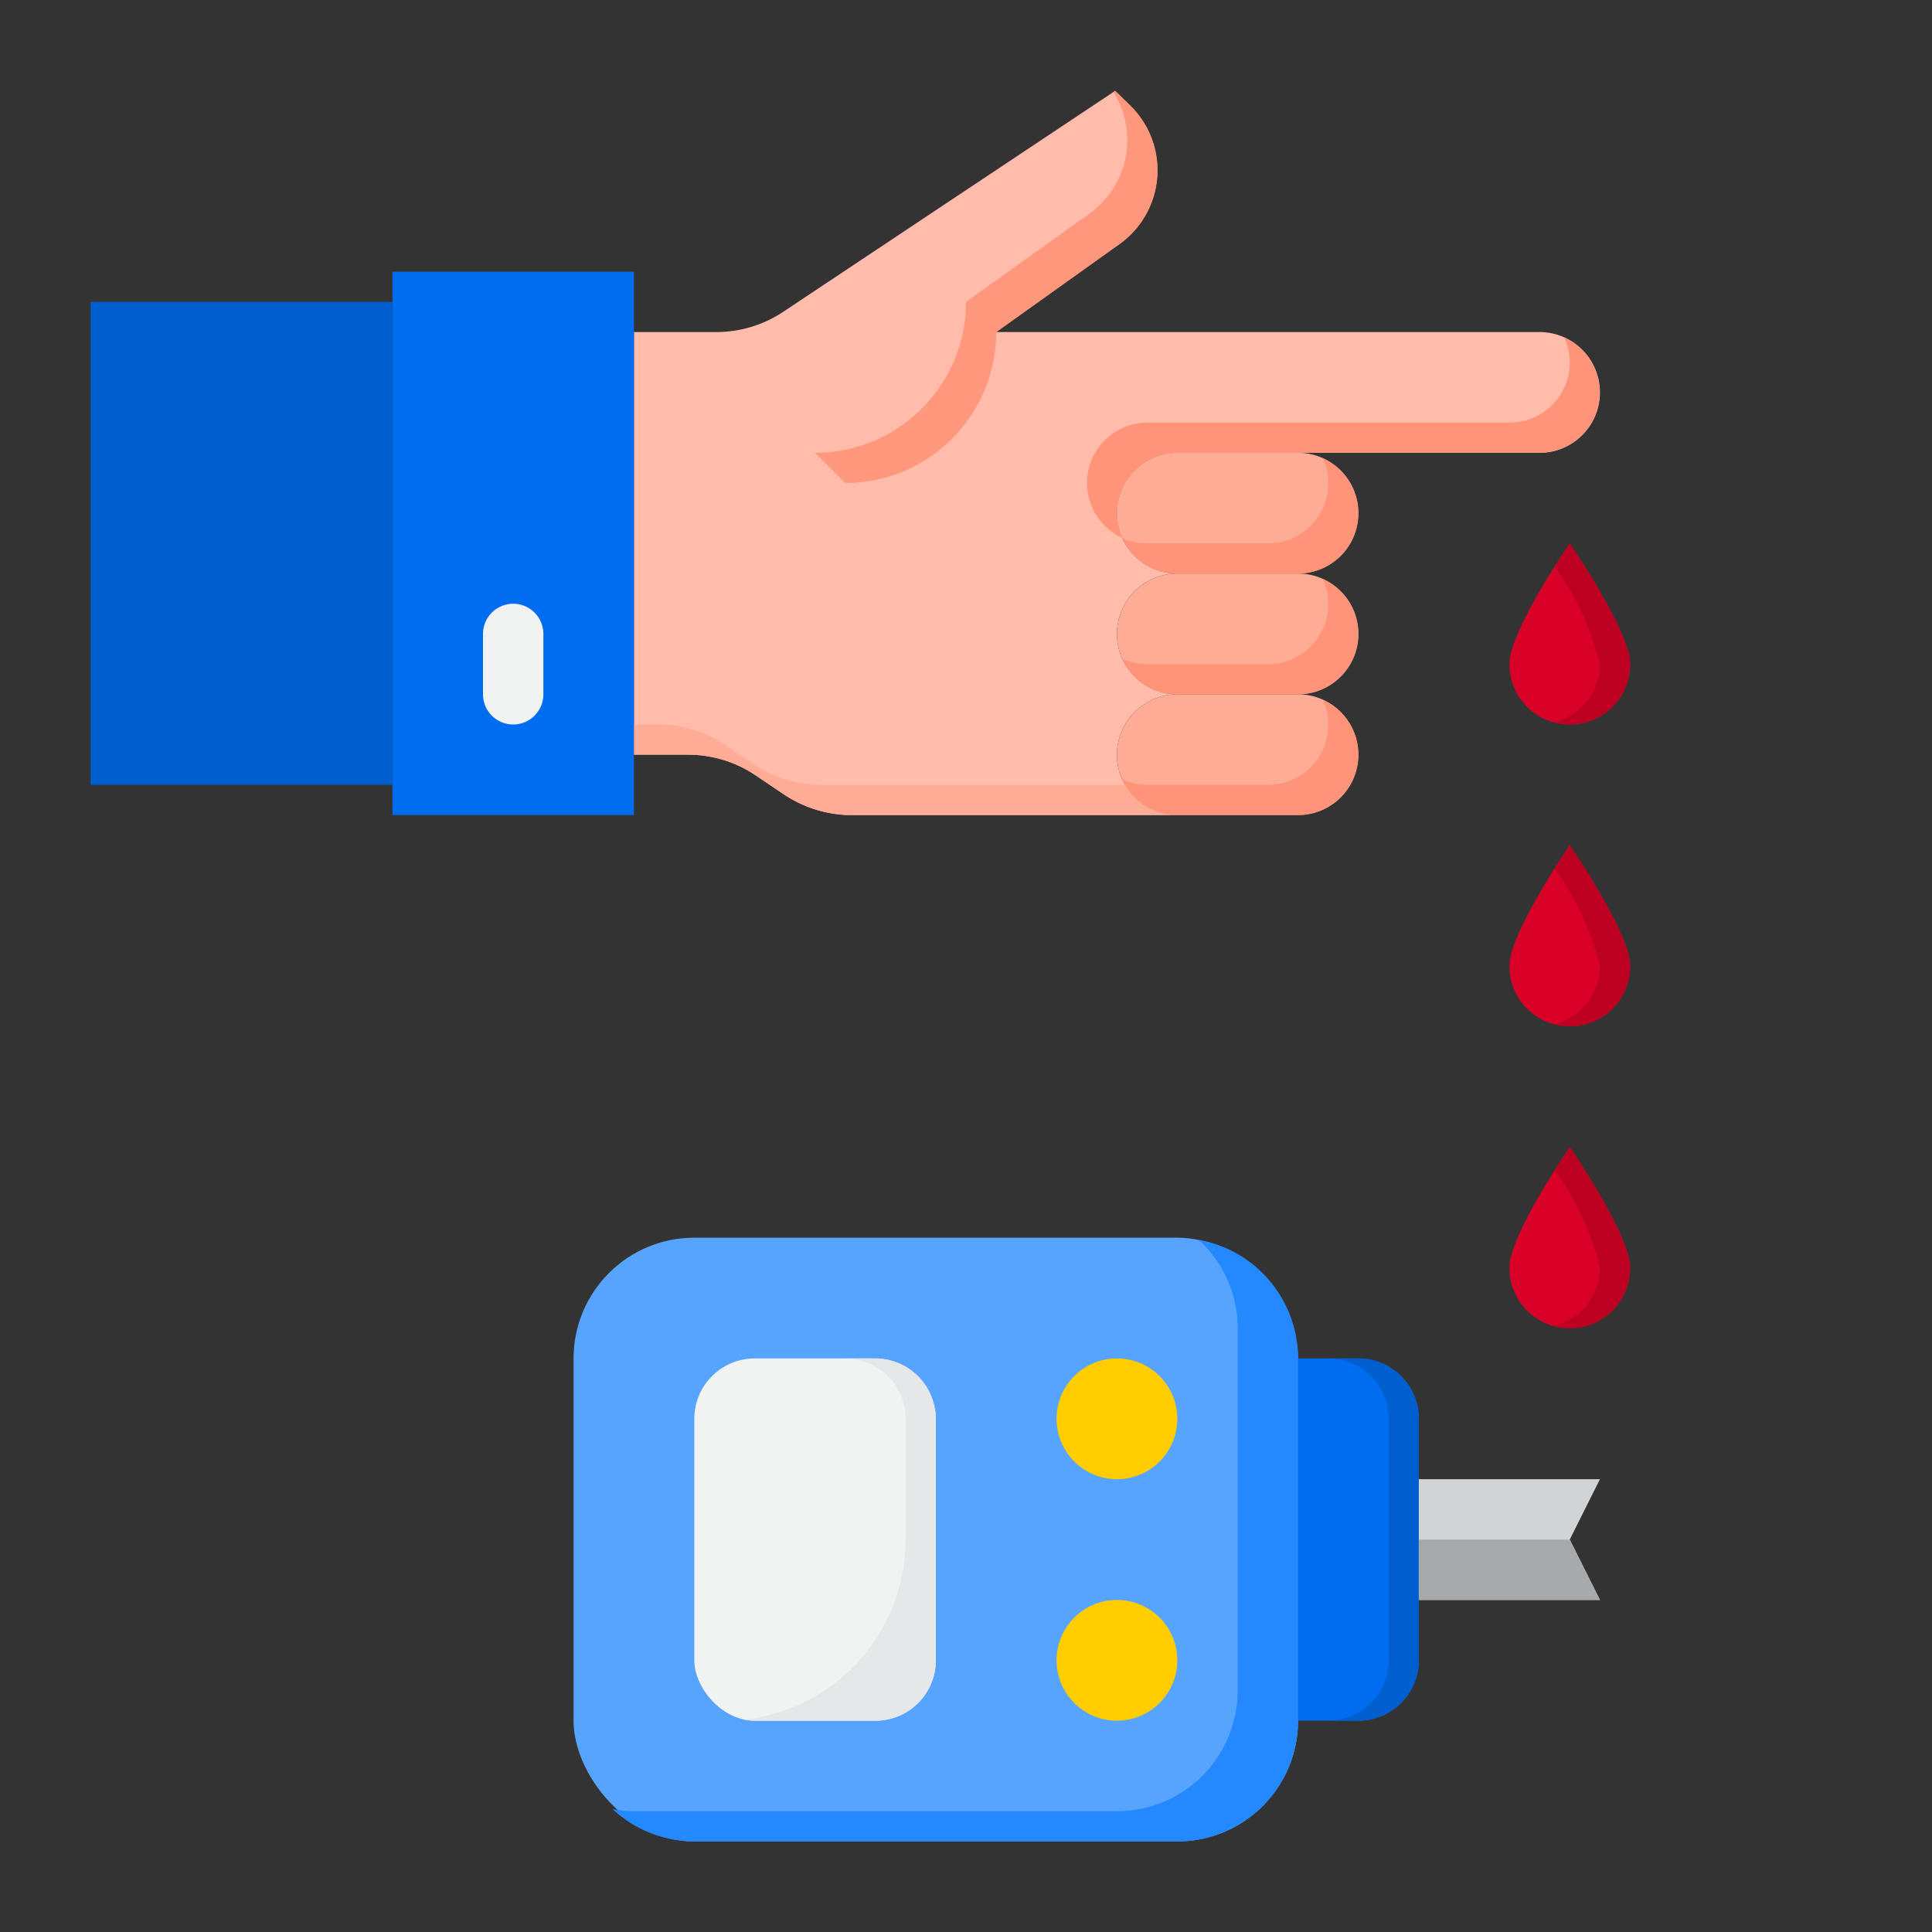 <?xml version="1.0" encoding="UTF-8"?>
<svg xmlns="http://www.w3.org/2000/svg" height="512" viewBox="0 0 64 64" width="512">
  <rect x="0" y="0" width="64" height="64" fill="#333333" stroke="none"/>
  <g id="blood_test-healthcare-blood-medical-hospital" data-name="blood test-healthcare-blood-medical-hospital">
    <path d="m22.79 25a3.993 3.993 0 0 1 2.22.67l.98.66a4.058 4.058 0 0 0 2.13.67h10.88a2 2 0 0 1 0-4 2 2 0 0 1 0-4 2 2 0 0 1 0-4h12a2 2 0 0 0 0-4h-18a5 5 0 0 1 -5 5 5 5 0 0 0 5-5l4.085-2.918a3 3 0 0 0 .353-4.582l-.5-.488-10.994 7.318a4 4 0 0 1 -2.217.67h-2.727v14z" fill="#ffbcab"></path>
    <path d="m32 10 4.085-2.918a3 3 0 0 0 .8-4.035l.058-.039.5.488a3 3 0 0 1 -.353 4.586l-2.69 1.918-1.4 1a5 5 0 0 1 -5 5l-1-1a5 5 0 0 0 5-5z" fill="#ff977c"></path>
    <path d="m27.12 26a4.058 4.058 0 0 1 -2.13-.67l-.98-.66a3.993 3.993 0 0 0 -2.22-.67h-.79v1h1.79a3.993 3.993 0 0 1 2.22.67l.98.66a4.058 4.058 0 0 0 2.13.67h10.88a1.994 1.994 0 0 1 -1.723-1" fill="#ffac96"></path>
    <path d="m51.82 11.18a1.992 1.992 0 0 1 -1.82 2.82h-12a2 2 0 0 0 -.82 3.82 1.992 1.992 0 0 1 1.82-2.82h12a2 2 0 0 0 .82-3.82z" fill="#ff9478"></path>
    <path d="m13 9v1 16 1h8v-2-14-2z" fill="#006df0"></path>
    <g fill="#ffac96">
      <path d="m37 17a2 2 0 0 0 2 2h4a2 2 0 0 0 0-4h-4a2 2 0 0 0 -2 2z"></path>
      <path d="m37 21a2 2 0 0 0 2 2h4a2 2 0 0 0 0-4h-4a2 2 0 0 0 -2 2z"></path>
      <path d="m37 25a2 2 0 0 0 2 2h4a2 2 0 0 0 0-4h-4a2 2 0 0 0 -2 2z"></path>
    </g>
    <rect fill="#57a4ff" height="20" rx="4" width="24" x="19" y="41"></rect>
    <path d="m39.708 41.071a3.976 3.976 0 0 1 1.292 2.929v12a4 4 0 0 1 -4 4h-16a4.036 4.036 0 0 1 -.708-.071 3.979 3.979 0 0 0 2.708 1.071h16a4 4 0 0 0 4-4v-12a3.994 3.994 0 0 0 -3.292-3.929z" fill="#2488ff"></path>
    <rect fill="#f1f2f2" height="12" rx="2" width="8" x="23" y="45"></rect>
    <path d="m29 45h-1a2 2 0 0 1 2 2v4a6 6 0 0 1 -5.355 5.964 1.978 1.978 0 0 0 .355.036h4a2 2 0 0 0 2-2v-8a2 2 0 0 0 -2-2z" fill="#e6e7e8"></path>
    <path d="m47 47a2 2 0 0 0 -2-2h-2v12h2a2 2 0 0 0 2-2z" fill="#006df0"></path>
    <path d="m45 45h-1a2 2 0 0 1 2 2v8a2 2 0 0 1 -2 2h1a2 2 0 0 0 2-2v-8a2 2 0 0 0 -2-2z" fill="#005ece"></path>
    <path d="m47 49v4h6l-1-2 1-2z" fill="#d1d3d4"></path>
    <path d="m47 51v2h6l-1-2z" fill="#a7a9ac"></path>
    <circle cx="37" cy="55" fill="#ffcd00" r="2"></circle>
    <circle cx="37" cy="47" fill="#ffcd00" r="2"></circle>
    <path d="m50 22a2 2 0 0 0 4 0c0-1.105-2-4-2-4s-2 2.9-2 4z" fill="#d80027"></path>
    <path d="m52 18s-.214.31-.5.763a9.3 9.3 0 0 1 1.5 3.237 2 2 0 0 1 -1.5 1.929 1.966 1.966 0 0 0 .5.071 2 2 0 0 0 2-2c0-1.1-2-4-2-4z" fill="#bd0022"></path>
    <path d="m50 32a2 2 0 0 0 4 0c0-1.105-2-4-2-4s-2 2.9-2 4z" fill="#d80027"></path>
    <path d="m50 42a2 2 0 0 0 4 0c0-1.1-2-4-2-4s-2 2.9-2 4z" fill="#d80027"></path>
    <path d="m3 10h10v16h-10z" fill="#005ece"></path>
    <path d="m43.82 15.18a1.992 1.992 0 0 1 -1.82 2.82h-4a1.99 1.99 0 0 1 -.82-.18 2 2 0 0 0 1.82 1.18h4a2 2 0 0 0 .82-3.82z" fill="#ff9478"></path>
    <path d="m43.82 19.18a1.992 1.992 0 0 1 -1.82 2.82h-4a1.99 1.99 0 0 1 -.82-.18 2 2 0 0 0 1.82 1.18h4a2 2 0 0 0 .82-3.82z" fill="#ff9478"></path>
    <path d="m43.82 23.18a1.992 1.992 0 0 1 -1.82 2.82h-4a1.99 1.99 0 0 1 -.82-.18 2 2 0 0 0 1.82 1.18h4a2 2 0 0 0 .82-3.82z" fill="#ff9478"></path>
    <path d="m17 20a1 1 0 0 0 -1 1v2a1 1 0 0 0 2 0v-2a1 1 0 0 0 -1-1z" fill="#f1f2f2"></path>
    <path d="m52 28s-.214.31-.5.763a9.3 9.3 0 0 1 1.5 3.237 2 2 0 0 1 -1.5 1.929 1.966 1.966 0 0 0 .5.071 2 2 0 0 0 2-2c0-1.1-2-4-2-4z" fill="#bd0022"></path>
    <path d="m52 38s-.214.31-.5.763a9.3 9.3 0 0 1 1.5 3.237 2 2 0 0 1 -1.5 1.929 1.966 1.966 0 0 0 .5.071 2 2 0 0 0 2-2c0-1.1-2-4-2-4z" fill="#bd0022"></path>
  </g>
</svg>
